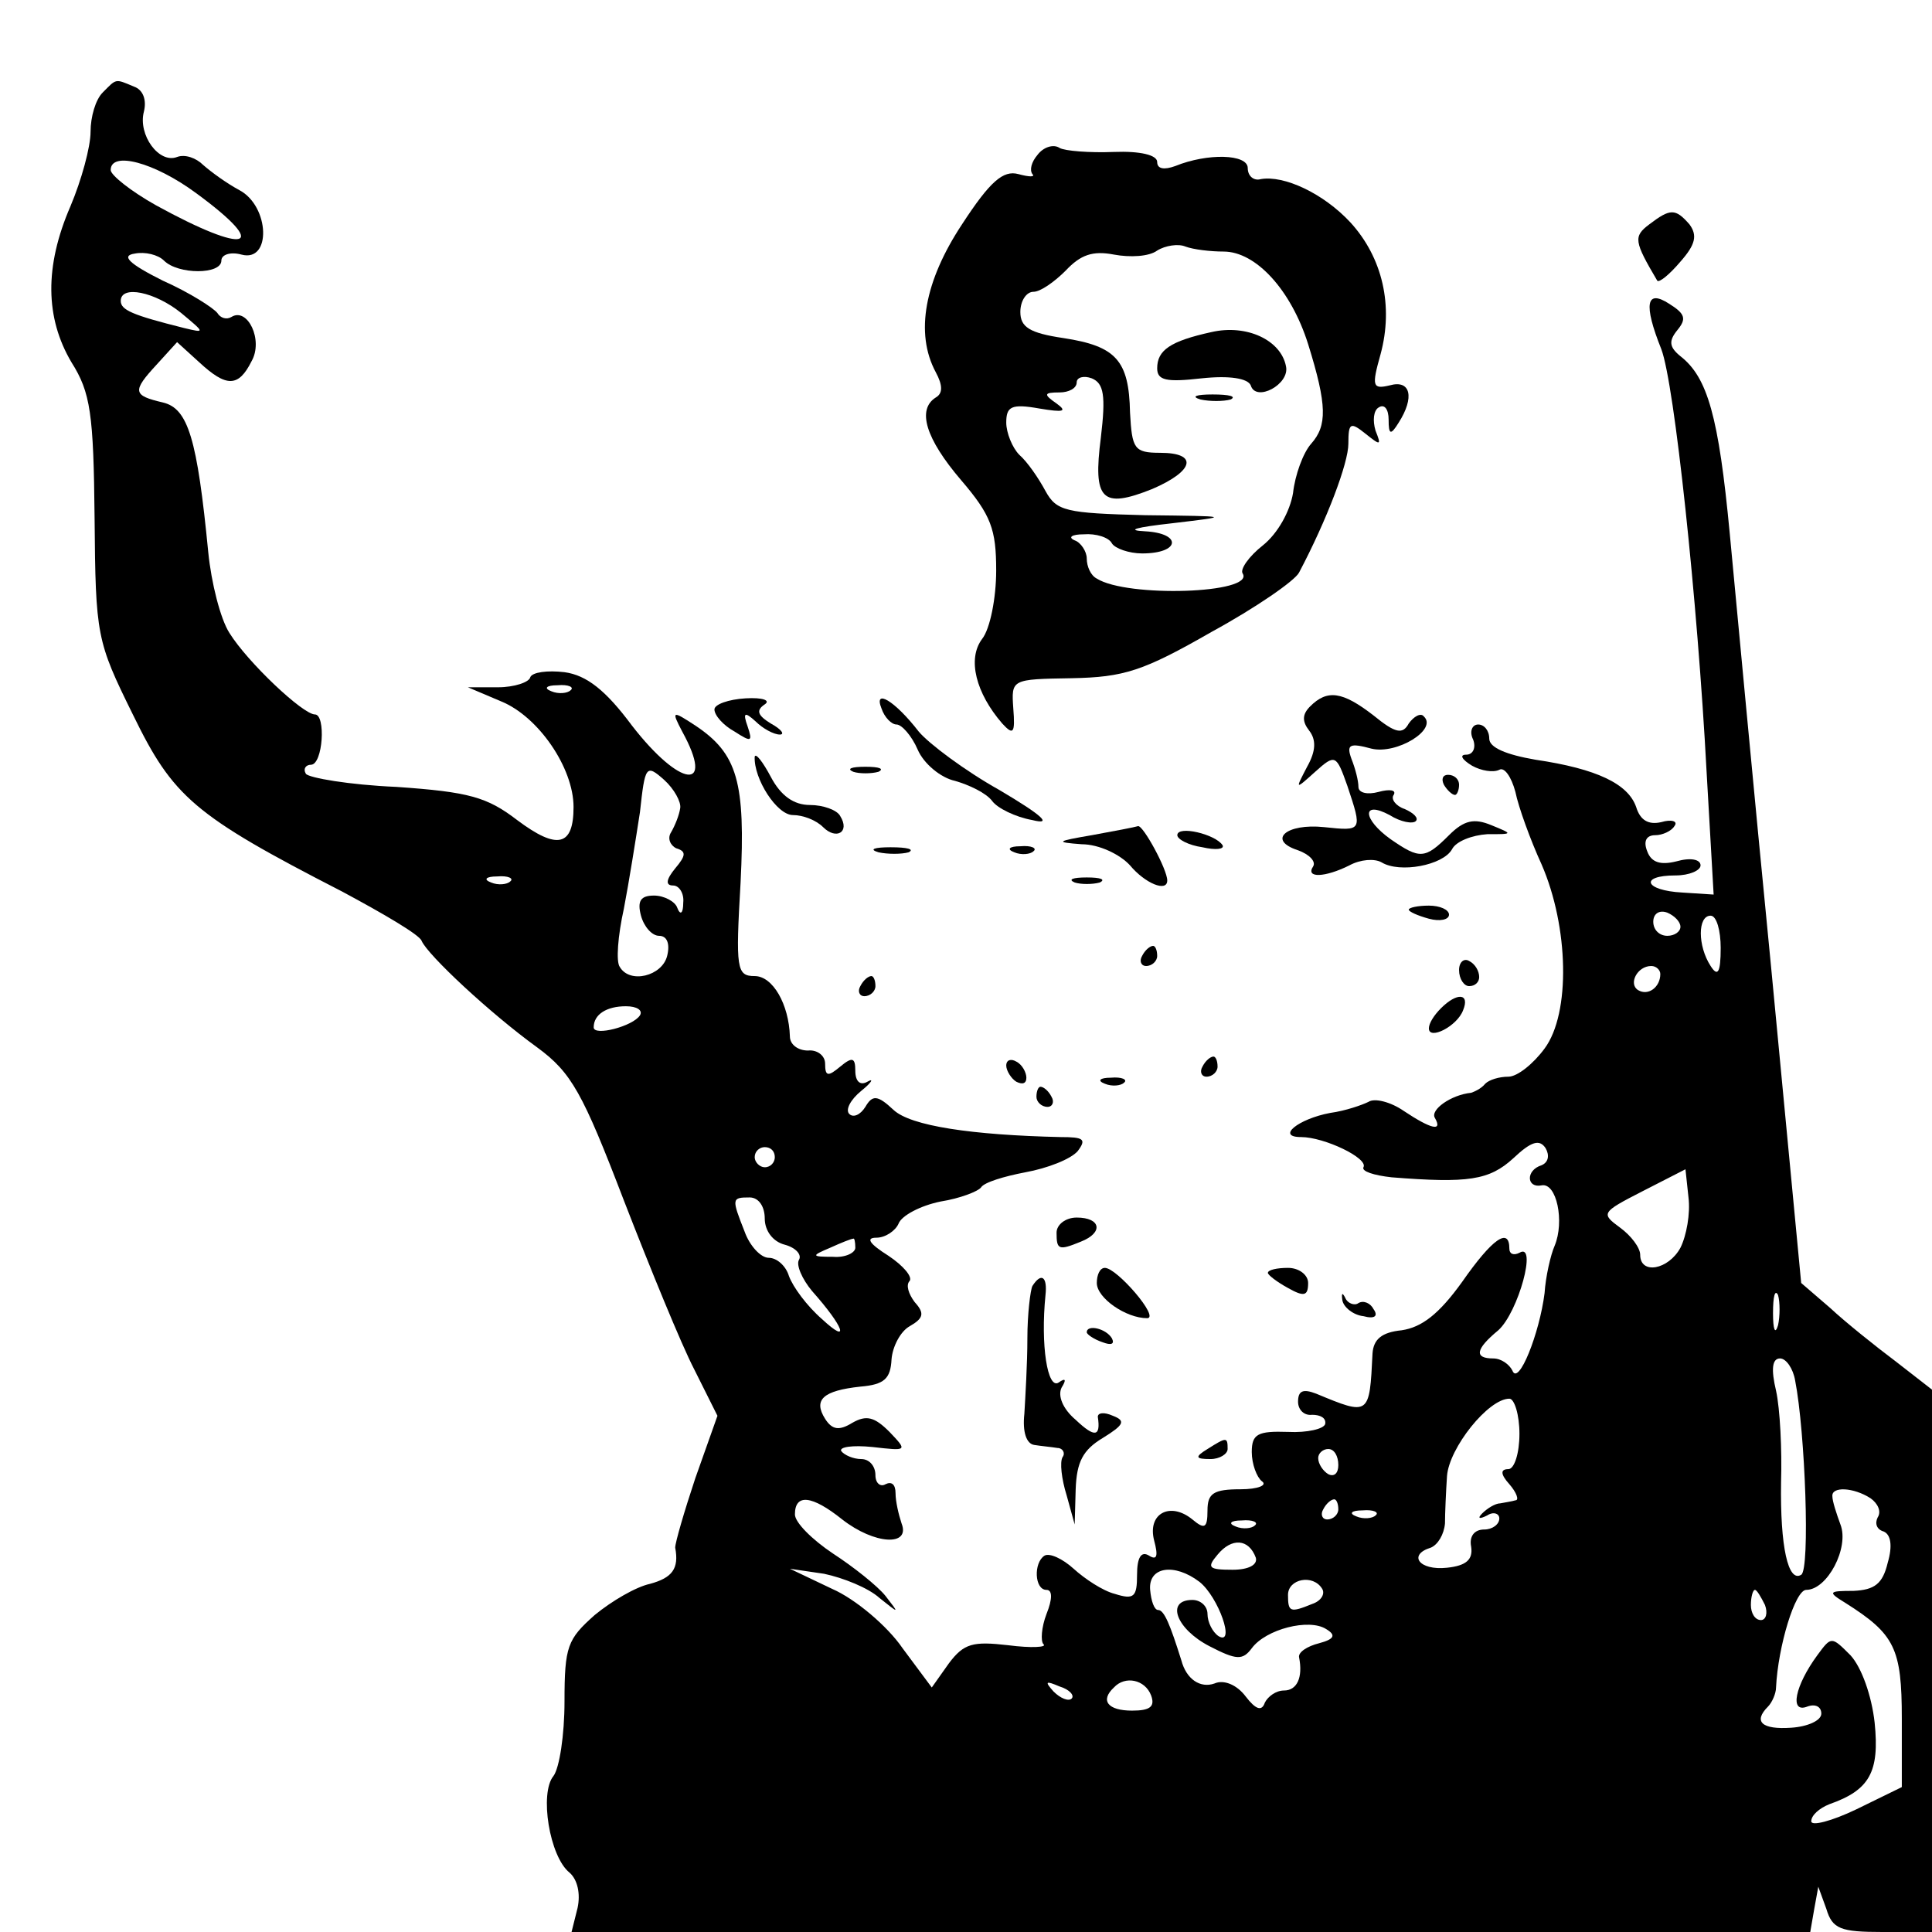 <?xml version="1.0" standalone="no"?>
<!DOCTYPE svg PUBLIC "-//W3C//DTD SVG 20010904//EN"
 "http://www.w3.org/TR/2001/REC-SVG-20010904/DTD/svg10.dtd">
<svg version="1.0" xmlns="http://www.w3.org/2000/svg"
 width="192pt" height="192pt" viewBox="0 0 192 192"
 preserveAspectRatio="xMidYMid meet">
<g transform="translate(0,192) scale(0.1,-0.1)"
fill="#000000" stroke="none">
<path d="M102 1828 c-7 -7 -12 -24 -12 -39 0 -15 -9 -48 -20 -74 -26 -60 -25
-111 1 -155 19 -30 22 -51 23 -155 1 -117 2 -122 38 -195 40 -82 60 -100 208
-176 41 -22 77 -43 79 -49 6 -14 68 -72 115 -106 34 -25 45 -45 86 -152 26
-67 57 -143 70 -168 l23 -46 -22 -62 c-11 -33 -20 -64 -20 -69 4 -21 -3 -30
-25 -36 -14 -3 -38 -17 -55 -31 -27 -24 -30 -31 -30 -86 0 -33 -5 -66 -11 -74
-14 -17 -4 -80 16 -96 8 -7 11 -21 8 -35 l-6 -24 615 0 616 0 4 23 4 22 8 -22
c6 -20 14 -23 56 -23 l49 0 0 270 0 269 -36 28 c-20 15 -50 39 -65 53 l-29 25
-30 315 c-17 173 -35 367 -41 430 -11 116 -22 155 -49 176 -11 9 -12 15 -3 26
9 11 8 16 -8 26 -23 15 -26 0 -8 -45 13 -34 36 -250 45 -420 l7 -122 -31 2
c-38 2 -43 17 -7 17 14 0 25 5 25 10 0 6 -10 8 -24 4 -16 -4 -25 -1 -29 10 -4
10 -1 16 8 16 7 0 16 4 19 9 4 5 -3 7 -13 4 -13 -3 -21 2 -25 15 -8 23 -39 38
-100 47 -29 5 -46 12 -46 21 0 8 -5 14 -11 14 -6 0 -9 -7 -5 -15 3 -8 0 -15
-7 -15 -7 0 -4 -5 6 -11 9 -5 21 -7 27 -4 5 3 12 -7 16 -22 3 -15 15 -48 26
-72 27 -62 29 -148 3 -183 -11 -15 -27 -28 -36 -28 -9 0 -19 -3 -23 -7 -4 -5
-11 -8 -14 -9 -20 -2 -41 -17 -36 -25 8 -14 -4 -11 -31 7 -13 9 -29 13 -35 9
-6 -3 -23 -9 -38 -11 -32 -6 -54 -24 -29 -24 23 0 67 -21 62 -30 -2 -4 10 -8
28 -10 76 -6 97 -3 121 19 18 17 26 19 32 10 4 -7 3 -14 -4 -17 -16 -5 -15
-23 0 -20 15 3 23 -36 13 -60 -4 -9 -9 -31 -10 -47 -5 -40 -26 -93 -32 -77 -3
6 -11 12 -19 12 -19 0 -18 9 5 28 20 18 39 88 21 77 -6 -3 -10 -1 -10 4 0 22
-17 10 -47 -33 -23 -32 -40 -45 -60 -48 -20 -2 -28 -9 -29 -23 -3 -62 -3 -62
-56 -40 -13 5 -18 3 -18 -8 0 -8 6 -14 14 -13 8 0 14 -3 13 -9 -1 -5 -18 -9
-37 -8 -30 1 -36 -2 -36 -20 0 -12 5 -25 10 -29 6 -4 -4 -8 -21 -8 -27 0 -33
-4 -33 -21 0 -18 -3 -19 -15 -9 -22 18 -45 6 -38 -21 4 -15 3 -20 -5 -15 -8 5
-12 -2 -12 -19 0 -22 -3 -25 -22 -19 -12 3 -30 15 -41 25 -11 10 -24 16 -29
13 -11 -7 -10 -34 2 -34 6 0 6 -9 0 -24 -5 -13 -6 -27 -3 -30 4 -3 -12 -4 -35
-1 -35 4 -44 2 -59 -18 l-17 -24 -29 39 c-15 22 -47 49 -70 59 l-42 20 34 -5
c19 -4 44 -14 55 -24 20 -16 20 -16 6 2 -8 10 -32 29 -52 42 -21 14 -38 31
-38 39 0 21 17 19 47 -5 32 -25 68 -27 59 -4 -3 9 -6 22 -6 30 0 9 -4 12 -10
9 -5 -3 -10 1 -10 9 0 9 -6 16 -14 16 -8 0 -17 4 -20 8 -2 4 11 6 31 4 35 -4
35 -4 17 15 -15 15 -23 17 -37 9 -13 -8 -20 -7 -27 4 -12 19 -2 28 35 32 24 2
30 8 31 27 1 13 9 28 18 33 14 8 15 13 5 24 -6 8 -9 17 -5 21 3 4 -6 15 -21
25 -19 12 -23 18 -12 18 9 0 19 7 22 14 3 8 22 18 42 22 19 3 37 10 40 14 3 5
23 11 44 15 22 4 45 13 52 21 9 12 6 14 -17 14 -88 2 -149 11 -166 27 -16 15
-21 15 -28 3 -5 -8 -12 -11 -16 -7 -4 4 1 14 12 23 10 8 13 13 6 9 -7 -4 -12
0 -12 11 0 13 -3 14 -15 4 -12 -10 -15 -10 -15 3 0 8 -8 14 -17 13 -10 0 -18
6 -18 14 -1 32 -17 60 -35 60 -18 0 -19 7 -14 93 5 100 -3 128 -45 156 -23 15
-24 15 -13 -6 33 -60 -2 -56 -50 6 -26 35 -45 50 -67 53 -17 2 -32 0 -34 -5
-1 -5 -16 -10 -32 -10 l-30 0 33 -14 c37 -15 72 -66 72 -105 0 -39 -16 -43
-56 -13 -30 23 -48 28 -120 33 -47 2 -87 9 -90 13 -3 5 0 9 5 9 12 0 15 50 4
50 -12 0 -67 52 -85 81 -9 14 -18 50 -21 80 -11 113 -20 143 -45 149 -30 7
-31 11 -6 38 l20 22 22 -20 c27 -25 39 -25 52 1 12 21 -4 54 -20 44 -5 -3 -11
-1 -14 4 -4 5 -27 20 -54 32 -34 17 -42 25 -28 27 10 2 23 -1 29 -7 14 -14 57
-14 57 0 0 6 9 9 20 6 30 -8 28 48 -2 64 -13 7 -28 18 -36 25 -7 7 -18 11 -26
8 -18 -7 -39 22 -33 45 3 12 -1 22 -10 25 -19 8 -17 8 -31 -6z m93 -100 c75
-55 51 -62 -40 -12 -25 14 -45 30 -45 35 0 19 43 8 85 -23z m-15 -119 c24 -20
24 -20 3 -15 -52 13 -63 18 -63 27 0 16 34 9 60 -12z m387 -375 c-3 -3 -12 -4
-19 -1 -8 3 -5 6 6 6 11 1 17 -2 13 -5z m109 -117 c-1 -7 -5 -17 -9 -24 -4 -6
-1 -13 5 -16 10 -3 10 -7 -1 -20 -9 -11 -10 -17 -2 -17 6 0 11 -8 10 -17 0
-11 -3 -13 -6 -5 -2 6 -13 12 -23 12 -13 0 -17 -5 -13 -20 3 -11 11 -20 18
-20 8 0 11 -8 8 -20 -5 -20 -37 -28 -47 -11 -4 5 -2 31 4 58 5 26 12 70 16 96
5 46 6 48 24 32 10 -9 17 -22 16 -28z m-169 -73 c-3 -3 -12 -4 -19 -1 -8 3 -5
6 6 6 11 1 17 -2 13 -5z m1163 -45 c0 -5 -6 -9 -13 -9 -8 0 -14 6 -14 14 0 8
6 12 14 9 7 -3 13 -9 13 -14z m40 -21 c0 -25 -3 -29 -10 -18 -13 20 -13 50 0
50 6 0 10 -15 10 -32z m-60 -26 c0 -13 -12 -22 -22 -16 -10 6 -1 24 13 24 5 0
9 -4 9 -8z m-1014 -41 c-7 -11 -46 -21 -46 -12 0 13 13 21 32 21 11 0 17 -4
14 -9z m134 -141 c0 -5 -4 -10 -10 -10 -5 0 -10 5 -10 10 0 6 5 10 10 10 6 0
10 -4 10 -10z m900 -90 c-12 -22 -40 -27 -40 -7 0 7 -9 19 -20 27 -19 14 -19
15 22 36 l43 22 3 -28 c2 -16 -2 -38 -8 -50z m-910 29 c0 -12 8 -23 20 -26 11
-3 17 -10 14 -15 -3 -5 3 -19 13 -31 32 -36 38 -54 10 -28 -15 13 -29 32 -33
43 -3 10 -12 18 -20 18 -8 0 -19 12 -24 26 -13 33 -13 34 5 34 9 0 15 -9 15
-21z m90 -29 c0 -5 -10 -10 -22 -9 -22 0 -22 1 -3 9 11 5 21 9 23 9 1 1 2 -3
2 -9z m917 -77 c-3 -10 -5 -4 -5 12 0 17 2 24 5 18 2 -7 2 -21 0 -30z m17 -55
c10 -51 15 -188 6 -193 -13 -8 -21 28 -20 92 1 32 -1 73 -5 91 -5 21 -4 32 4
32 6 0 13 -10 15 -22z m-274 -53 c0 -19 -5 -35 -11 -35 -8 0 -8 -5 1 -15 7 -8
10 -16 6 -16 -3 -1 -10 -2 -15 -3 -5 0 -13 -5 -18 -10 -5 -5 -3 -6 5 -2 6 4
12 2 12 -3 0 -6 -7 -11 -15 -11 -10 0 -15 -7 -13 -17 2 -13 -5 -19 -24 -21
-28 -3 -39 13 -16 20 7 3 13 13 14 24 0 10 1 32 2 47 2 28 41 77 62 77 5 0 10
-16 10 -35z m-180 -31 c0 -8 -4 -12 -10 -9 -5 3 -10 10 -10 16 0 5 5 9 10 9 6
0 10 -7 10 -16z m529 -33 c7 -5 11 -13 7 -19 -3 -6 -1 -12 6 -14 7 -3 9 -14 4
-31 -5 -21 -13 -27 -34 -28 -25 0 -26 -1 -8 -12 49 -31 56 -45 56 -115 l0 -68
-45 -22 c-25 -12 -45 -17 -45 -12 0 6 8 13 18 17 40 14 50 32 45 81 -3 27 -13
55 -24 67 -19 19 -19 19 -33 0 -22 -30 -28 -58 -10 -51 8 3 14 0 14 -7 0 -7
-14 -13 -30 -14 -29 -2 -38 6 -23 21 4 4 8 13 8 19 2 41 19 97 30 97 21 0 43
42 34 65 -4 11 -8 23 -8 28 -1 10 21 9 38 -2z m-529 -11 c0 -5 -5 -10 -11 -10
-5 0 -7 5 -4 10 3 6 8 10 11 10 2 0 4 -4 4 -10z m37 -6 c-3 -3 -12 -4 -19 -1
-8 3 -5 6 6 6 11 1 17 -2 13 -5z m-120 -10 c-3 -3 -12 -4 -19 -1 -8 3 -5 6 6
6 11 1 17 -2 13 -5z m1 -32 c2 -7 -7 -12 -23 -12 -24 0 -26 2 -15 15 14 17 31
16 38 -3z m-56 -24 c19 -15 36 -64 19 -54 -6 4 -11 14 -11 22 0 8 -7 14 -15
14 -27 0 -16 -29 17 -46 27 -14 33 -14 42 -2 14 19 57 30 74 19 10 -6 8 -10
-7 -14 -12 -3 -21 -9 -20 -14 4 -20 -2 -33 -15 -33 -8 0 -16 -6 -19 -12 -3 -9
-9 -7 -19 6 -9 12 -22 17 -31 13 -14 -5 -28 4 -33 23 -11 35 -17 50 -23 50 -4
0 -7 9 -8 20 -2 23 24 27 49 8z m122 -7 c3 -5 -1 -12 -10 -15 -22 -9 -24 -8
-24 9 0 16 25 21 34 6z m440 -16 c3 -8 1 -15 -4 -15 -6 0 -10 7 -10 15 0 8 2
15 4 15 2 0 6 -7 10 -15z m-689 -93 c-3 -3 -11 0 -18 7 -9 10 -8 11 6 5 10 -3
15 -9 12 -12z m79 3 c4 -11 -1 -15 -19 -15 -24 0 -32 10 -18 23 11 12 31 8 37
-8z"/>
<path d="M1031 1766 c-6 -7 -8 -15 -5 -19 3 -3 -3 -3 -14 0 -15 4 -28 -7 -56
-50 -37 -56 -47 -108 -26 -147 7 -13 7 -21 0 -25 -19 -12 -10 -41 25 -82 30
-35 35 -49 35 -90 0 -27 -6 -58 -14 -68 -15 -20 -6 -54 20 -84 11 -12 13 -10
11 15 -2 29 -2 29 58 30 52 1 71 7 139 46 44 24 83 51 87 59 28 53 49 109 49
128 0 21 2 22 17 10 15 -12 16 -12 10 3 -3 10 -2 20 3 23 6 4 10 -2 10 -12 0
-15 2 -16 10 -3 16 25 12 43 -9 37 -17 -4 -18 -1 -9 31 13 48 2 96 -30 131
-27 29 -66 47 -89 43 -7 -2 -13 3 -13 11 0 14 -40 15 -72 2 -11 -4 -18 -3 -18
4 0 7 -17 11 -43 10 -24 -1 -49 1 -54 4 -6 4 -16 1 -22 -7z m185 -96 c32 0 67
-38 84 -92 19 -61 19 -81 3 -99 -8 -9 -16 -31 -18 -49 -3 -18 -15 -40 -30 -52
-14 -11 -23 -24 -20 -28 12 -20 -115 -24 -145 -5 -6 3 -10 12 -10 20 0 7 -6
16 -12 18 -7 3 -3 6 9 6 12 1 25 -3 28 -9 3 -5 17 -10 30 -10 38 0 40 20 3 22
-20 1 -9 4 27 8 59 7 59 7 -27 8 -79 2 -88 4 -99 24 -7 13 -18 29 -26 36 -7 7
-13 22 -13 32 0 16 5 19 33 14 24 -4 28 -3 17 5 -13 9 -13 11 3 11 9 0 17 4
17 10 0 5 7 7 15 4 12 -5 14 -17 9 -59 -8 -62 1 -71 51 -51 42 18 46 36 8 36
-26 0 -28 4 -30 40 -1 52 -14 66 -66 74 -34 5 -43 11 -43 26 0 11 6 20 13 20
7 0 21 10 32 21 15 16 27 20 48 16 16 -3 35 -2 43 4 8 5 21 7 28 4 8 -3 25 -5
38 -5z"/>
<path d="M1204 1590 c-41 -9 -54 -18 -54 -36 0 -12 9 -14 44 -10 28 3 46 0 49
-7 5 -17 39 1 35 19 -5 26 -39 42 -74 34z"/>
<path d="M1193 1523 c9 -2 23 -2 30 0 6 3 -1 5 -18 5 -16 0 -22 -2 -12 -5z"/>
<path d="M1639 1697 c-16 -12 -15 -17 8 -56 2 -2 12 6 23 19 15 17 17 26 9 37
-14 16 -19 16 -40 0z"/>
<path d="M710 1215 c0 -6 9 -16 20 -22 17 -11 18 -10 13 5 -5 14 -3 15 8 5 7
-7 18 -13 24 -13 5 0 2 5 -9 11 -13 8 -15 13 -6 19 6 4 -2 7 -19 6 -17 -1 -31
-6 -31 -11z"/>
<path d="M876 1216 c3 -9 10 -16 15 -16 5 0 15 -11 21 -25 6 -14 23 -28 37
-31 14 -4 31 -12 37 -20 5 -7 23 -16 40 -19 20 -5 11 4 -33 30 -34 19 -70 46
-80 58 -24 31 -45 43 -37 23z"/>
<path d="M1302 1218 c-8 -8 -8 -15 -1 -24 7 -9 7 -20 -2 -36 -12 -23 -12 -23
8 -5 20 18 21 17 32 -14 15 -45 15 -45 -23 -41 -38 4 -57 -13 -26 -23 11 -4
18 -11 15 -16 -8 -12 12 -11 36 1 11 6 25 7 32 3 18 -11 61 -3 70 13 4 8 20
14 35 15 26 0 26 0 4 9 -17 7 -27 5 -42 -10 -24 -24 -29 -24 -58 -4 -28 20
-29 39 -1 24 11 -7 23 -9 26 -6 3 3 -2 8 -11 12 -9 3 -14 10 -11 14 3 5 -4 6
-15 3 -11 -3 -20 -1 -20 5 0 6 -3 18 -7 28 -5 14 -2 16 20 10 25 -6 66 19 52
32 -3 4 -10 0 -15 -7 -6 -11 -13 -10 -35 8 -31 24 -46 26 -63 9z"/>
<path d="M750 1168 c-1 -22 22 -58 38 -58 10 0 23 -5 30 -12 13 -13 27 -5 17
11 -3 6 -17 11 -30 11 -16 0 -29 9 -39 28 -8 15 -15 24 -16 20z"/>
<path d="M848 1153 c6 -2 18 -2 25 0 6 3 1 5 -13 5 -14 0 -19 -2 -12 -5z"/>
<path d="M1435 1140 c3 -5 8 -10 11 -10 2 0 4 5 4 10 0 6 -5 10 -11 10 -5 0
-7 -4 -4 -10z"/>
<path d="M1085 1090 c-35 -6 -37 -7 -10 -9 17 0 38 -10 48 -21 15 -18 37 -27
37 -15 0 11 -24 55 -29 54 -3 -1 -24 -5 -46 -9z"/>
<path d="M1170 1090 c0 -4 11 -10 25 -12 13 -3 22 -2 20 2 -7 11 -45 20 -45
10z"/>
<path d="M873 1073 c9 -2 23 -2 30 0 6 3 -1 5 -18 5 -16 0 -22 -2 -12 -5z"/>
<path d="M1008 1073 c7 -3 16 -2 19 1 4 3 -2 6 -13 5 -11 0 -14 -3 -6 -6z"/>
<path d="M1068 1043 c6 -2 18 -2 25 0 6 3 1 5 -13 5 -14 0 -19 -2 -12 -5z"/>
<path d="M1400 1016 c0 -2 9 -6 20 -9 11 -3 20 -1 20 4 0 5 -9 9 -20 9 -11 0
-20 -2 -20 -4z"/>
<path d="M1135 970 c-3 -5 -1 -10 4 -10 6 0 11 5 11 10 0 6 -2 10 -4 10 -3 0
-8 -4 -11 -10z"/>
<path d="M1450 956 c0 -9 5 -16 10 -16 6 0 10 4 10 9 0 6 -4 13 -10 16 -5 3
-10 -1 -10 -9z"/>
<path d="M855 940 c-3 -5 -1 -10 4 -10 6 0 11 5 11 10 0 6 -2 10 -4 10 -3 0
-8 -4 -11 -10z"/>
<path d="M1432 918 c-7 -7 -12 -15 -12 -20 0 -12 28 2 34 18 7 17 -6 18 -22 2z"/>
<path d="M1000 861 c0 -5 5 -13 10 -16 6 -3 10 -2 10 4 0 5 -4 13 -10 16 -5 3
-10 2 -10 -4z"/>
<path d="M1195 860 c-3 -5 -1 -10 4 -10 6 0 11 5 11 10 0 6 -2 10 -4 10 -3 0
-8 -4 -11 -10z"/>
<path d="M1098 843 c7 -3 16 -2 19 1 4 3 -2 6 -13 5 -11 0 -14 -3 -6 -6z"/>
<path d="M1030 830 c0 -5 5 -10 11 -10 5 0 7 5 4 10 -3 6 -8 10 -11 10 -2 0
-4 -4 -4 -10z"/>
<path d="M1050 695 c0 -17 2 -18 24 -9 23 9 20 24 -4 24 -11 0 -20 -7 -20 -15z"/>
<path d="M1090 645 c0 -15 29 -35 50 -35 13 0 -30 50 -42 50 -5 0 -8 -7 -8
-15z"/>
<path d="M1260 655 c0 -2 9 -9 20 -15 16 -9 20 -8 20 5 0 8 -9 15 -20 15 -11
0 -20 -2 -20 -5z"/>
<path d="M1026 642 c-2 -4 -5 -28 -5 -52 0 -25 -2 -58 -3 -75 -2 -18 2 -30 10
-31 6 -1 17 -2 23 -3 5 0 8 -5 5 -9 -3 -5 -1 -22 4 -38 l8 -29 1 35 c1 27 7
39 27 51 21 13 23 17 10 22 -9 4 -15 3 -15 -1 3 -20 -3 -21 -22 -3 -13 11 -18
24 -14 32 5 8 4 10 -3 5 -11 -7 -18 37 -13 87 2 18 -4 23 -13 9z"/>
<path d="M1334 628 c1 -7 11 -15 21 -16 11 -3 15 0 10 7 -3 6 -10 9 -15 6 -4
-3 -11 0 -13 5 -3 6 -4 5 -3 -2z"/>
<path d="M1080 596 c0 -2 7 -7 16 -10 8 -3 12 -2 9 4 -6 10 -25 14 -25 6z"/>
<path d="M1200 480 c-13 -8 -12 -10 3 -10 9 0 17 5 17 10 0 12 -1 12 -20 0z"/>
</g>
</svg>
